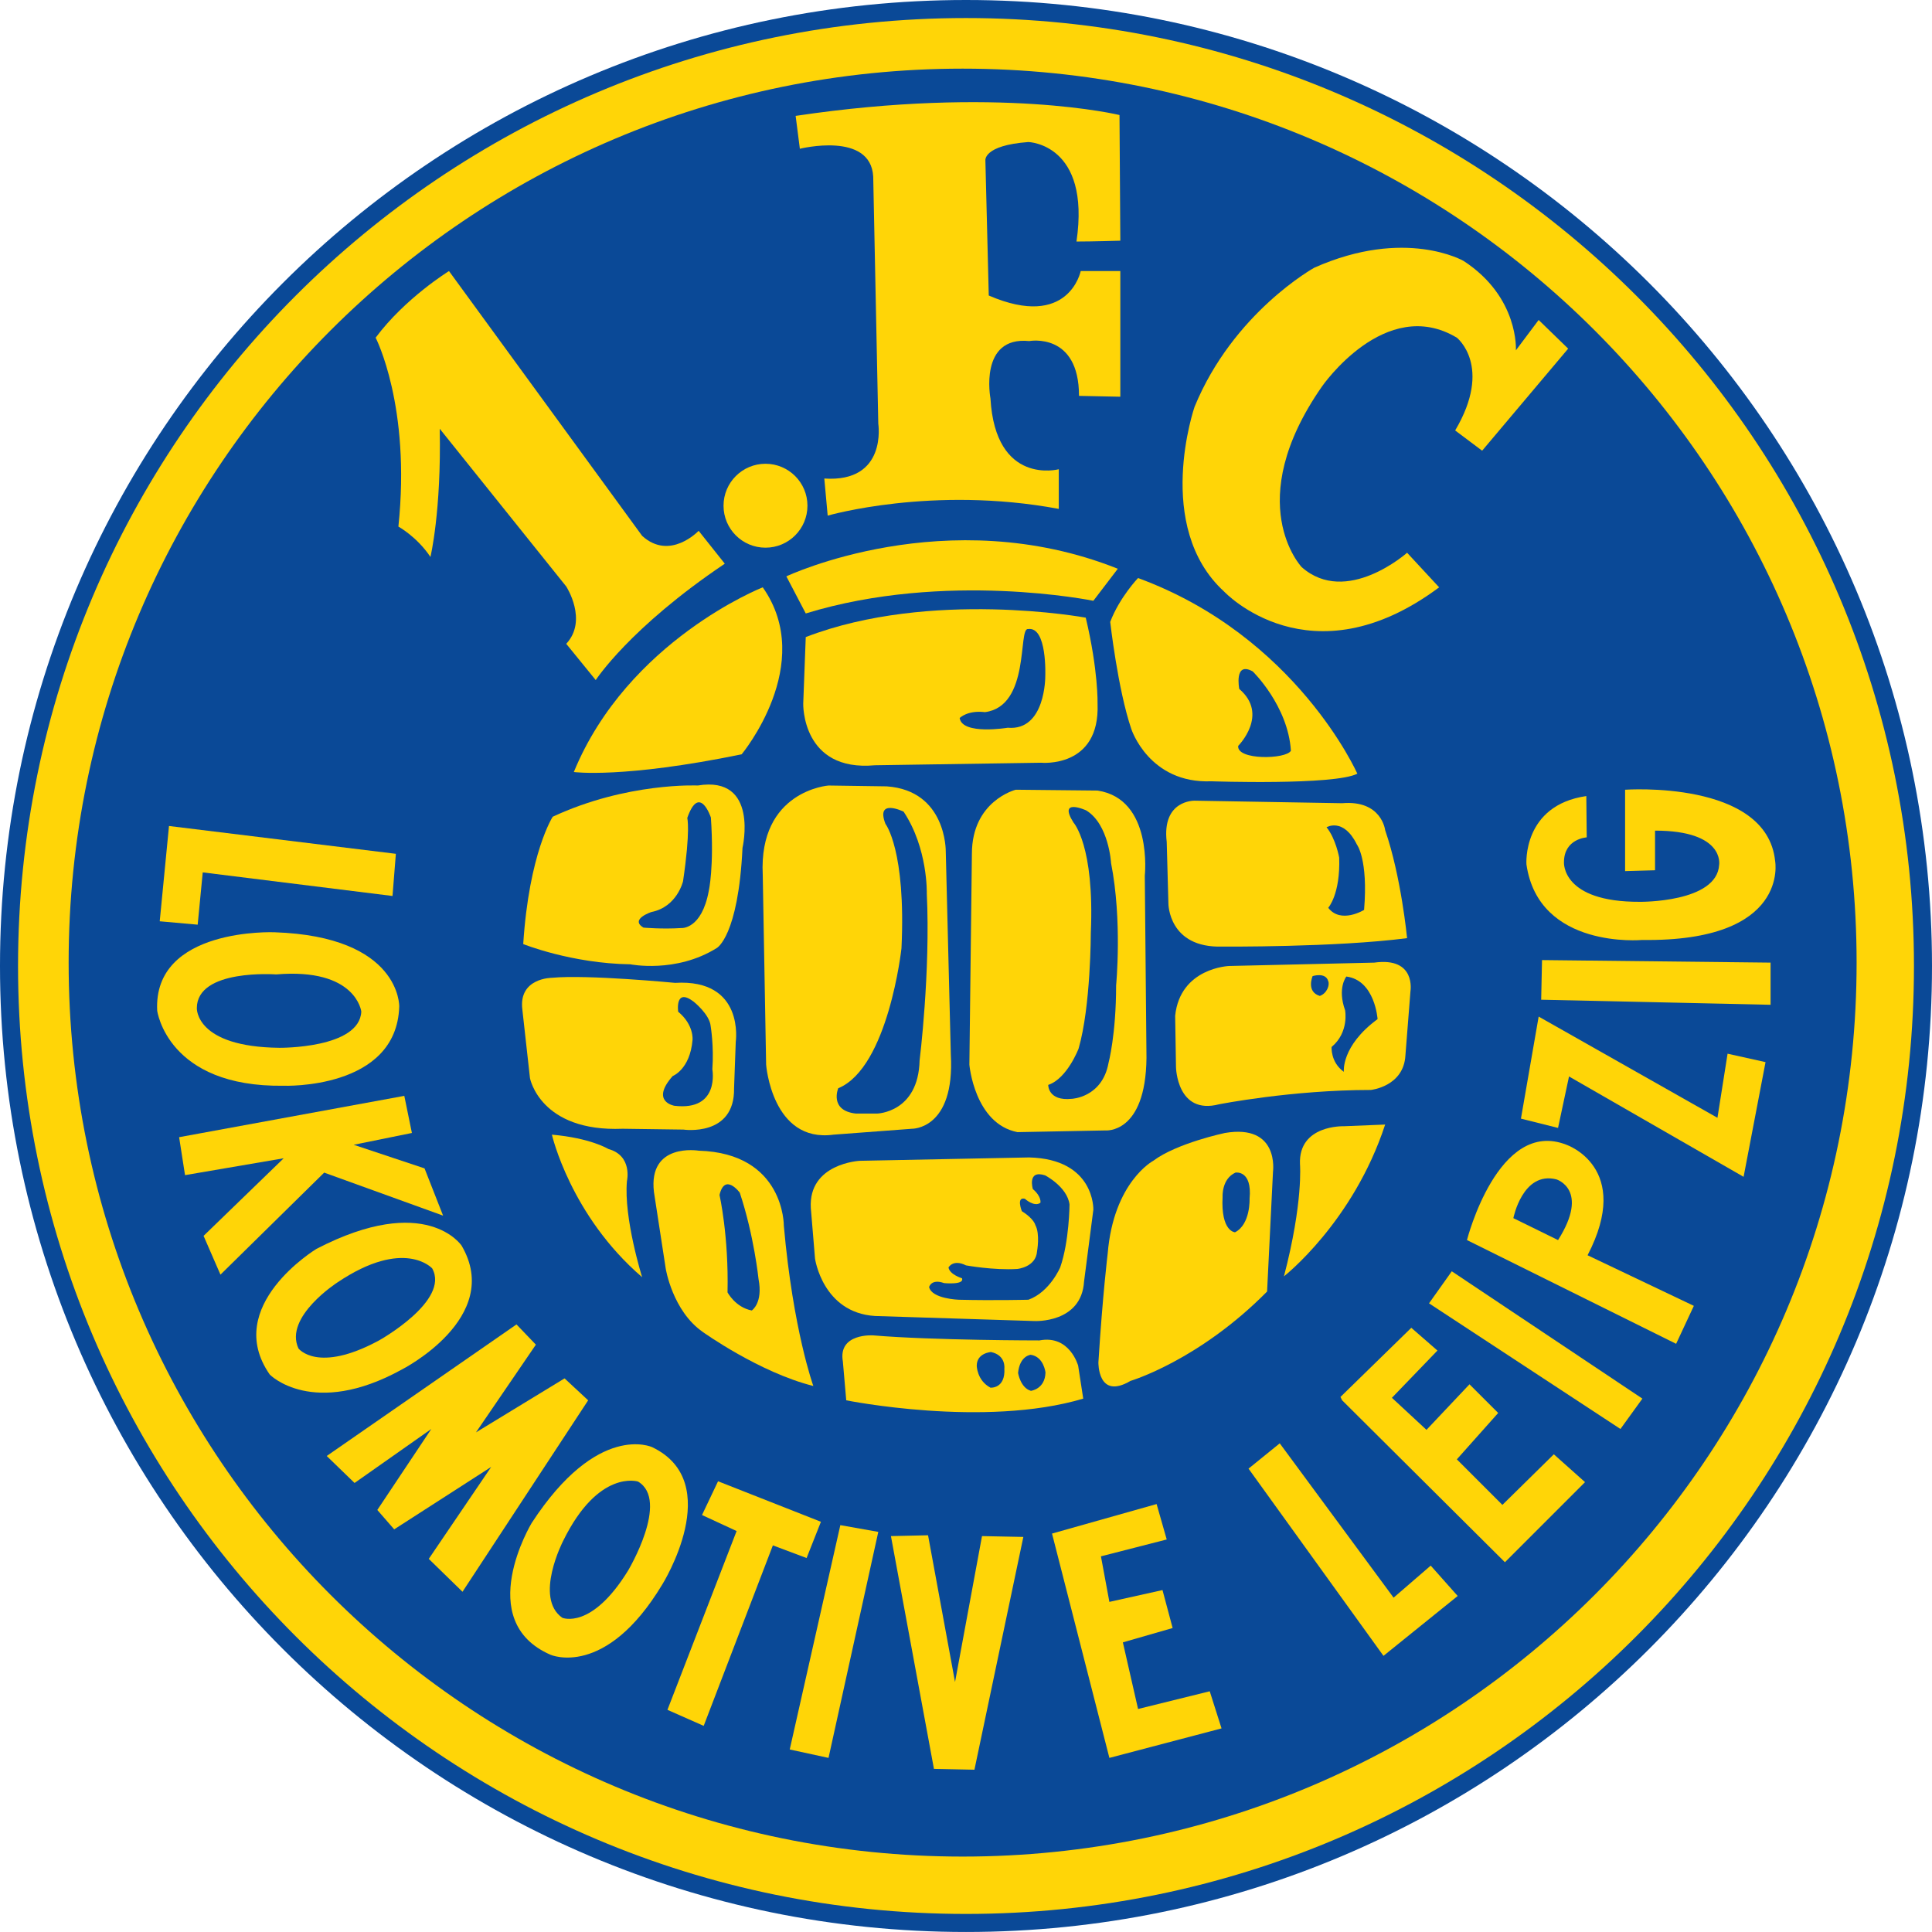<?xml version="1.0" encoding="utf-8"?>
<!-- Generator: Adobe Illustrator 12.0.0, SVG Export Plug-In . SVG Version: 6.00 Build 51448)  -->
<!DOCTYPE svg PUBLIC "-//W3C//DTD SVG 1.1//EN" "http://www.w3.org/Graphics/SVG/1.1/DTD/svg11.dtd">
<svg  version="1.1" id="Ebene_1" xmlns="http://www.w3.org/2000/svg" xmlns:xlink="http://www.w3.org/1999/xlink" width="760.765" height="760.755"
	 viewBox="0 0 760.765 760.755" overflow="visible" enable-background="new 0 0 760.765 760.755" xml:space="preserve">
<path fill="#0A4997" d="M0,380.379C0,170.299,170.303,0,380.383,0c210.079,0,380.382,170.299,380.382,380.379
	c0,210.076-170.303,380.376-380.382,380.376C170.303,760.755,0,590.455,0,380.379"/>
<path fill="#FFD507" d="M7.104,380.379c0-206.155,167.119-373.274,373.279-373.274c206.154,0,373.281,167.12,373.281,373.274
	c0,206.152-167.127,373.271-373.281,373.271C174.224,753.65,7.104,586.531,7.104,380.379"/>
<path fill="#0A4997" d="M27.029,379.046c0-194.415,157.603-352.017,352.025-352.017c194.422,0,352.024,157.603,352.024,352.017
	c0,194.419-157.603,352.019-352.024,352.019C184.631,731.064,27.029,573.465,27.029,379.046"/>
<path fill="#FFD507" d="M309.646,226.953l7.641,14.606c55.124-16.931,113.245-4.979,113.245-4.979l9.63-12.62
	C372.746,197.062,309.646,226.953,309.646,226.953"/>
<path fill="#FFD507" d="M300.347,231.268c21.254,30.22-8.305,65.755-8.305,65.755c-46.826,9.63-66.086,6.976-66.086,6.976
	C247.213,252.186,300.347,231.268,300.347,231.268"/>
<path fill="#FFD507" d="M206.031,371.742c2.322-35.863,11.624-50.144,11.624-50.144c29.227-13.613,57.12-12.292,57.12-12.292
	c24.247-3.983,17.6,24.576,17.6,24.576c-1.661,34.871-10.13,39.422-10.13,39.422c-16.106,10.064-34.042,6.411-34.042,6.411
	C224.959,379.382,206.031,371.742,206.031,371.742"/>
<path fill="#FFD507" d="M205.699,397.646c-1.662-12.62,11.623-12.62,11.623-12.62c13.946-1.329,48.487,1.997,48.487,1.997
	c27.565-1.661,23.908,23.243,23.908,23.243l-0.665,18.264c0.336,19.261-19.925,16.27-19.925,16.27l-23.911-0.328
	c-32.545,1.329-36.527-19.924-36.527-19.924L205.699,397.646z"/>
<path fill="#FFD507" d="M217.322,446.794c15.274,1.332,22.247,5.647,22.247,5.647c9.63,2.661,7.305,12.62,7.305,12.62
	c-1.321,14.616,5.983,37.86,5.983,37.86C224.627,478.675,217.322,446.794,217.322,446.794"/>
<path fill="#FFD507" d="M257.504,469.377c-2.322-19.593,17.6-16.275,17.6-16.275c33.877,1.001,33.548,29.563,33.548,29.563
	c3.647,41.178,11.616,63.093,11.616,63.093c-21.253-5.309-43.504-21.251-43.504-21.251c-11.955-8.305-14.61-24.911-14.61-24.911
	L257.504,469.377z"/>
<path fill="#FFD507" d="M319.275,475.688c-0.992-17.598,19.261-18.596,19.261-18.596l66.754-1.329
	c25.908,0.665,25.24,20.591,25.24,20.591l-3.654,28.222c-0.997,16.607-19.597,15.609-19.597,15.609l-62.764-1.985
	c-20.59-1.332-23.579-22.586-23.579-22.586L319.275,475.688z"/>
<path fill="#FFD507" d="M331.896,536.131c-1.997-11.292,11.955-10.298,11.955-10.298c23.579,1.988,65.426,1.988,65.426,1.988
	c11.955-2.316,15.274,9.967,15.274,9.967l1.996,12.949c-38.863,11.627-93.319,0.667-93.319,0.667L331.896,536.131z"/>
<path fill="#FFD507" d="M432.52,536.459c1.661-26.568,3.657-42.84,3.657-42.84c2.318-28.229,17.929-36.527,17.929-36.527
	c9.301-6.976,28.23-10.962,28.23-10.962c21.585-3.655,18.931,15.273,18.931,15.273l-2.325,47.162
	c-26.901,27.229-53.799,35.199-53.799,35.199C432.192,551.404,432.52,536.459,432.52,536.459"/>
<path fill="#FFD507" d="M505.583,502.585c7.642-29.223,6.312-44.167,6.312-44.167c-0.663-15.603,17.271-14.938,17.271-14.938
	l16.267-0.664C532.812,481.332,505.583,502.585,505.583,502.585"/>
<path fill="#FFD507" d="M462.743,399.972c1.997-18.932,21.255-19.596,21.255-19.596l57.12-1.322
	c16.606-2.326,14.28,11.287,14.28,11.287l-1.988,25.241c-0.666,12.284-13.62,13.613-13.62,13.613
	c-31.217,0-59.775,5.646-59.775,5.646c-16.607,4.312-16.942-14.609-16.942-14.609L462.743,399.972z"/>
<path fill="#FFD507" d="M460.085,355.804l-0.664-24.248c-1.989-16.606,10.959-16.27,10.959-16.27l58.121,0.996
	c15.602-1.332,16.935,10.624,16.935,10.624c6.313,18.271,8.634,42.511,8.634,42.511c-28.23,3.658-72.727,3.318-72.727,3.318
	C460.085,373.403,460.085,355.804,460.085,355.804"/>
<path fill="#FFD507" d="M399.975,310.971l32.217,0.329c21.914,3.33,18.596,33.548,18.596,33.548l0.664,71.727
	c-0.328,30.22-16.271,28.56-16.271,28.56l-34.538,0.667c-16.941-3.321-18.932-26.565-18.932-26.565l0.993-83.025
	C382.705,315.286,399.975,310.971,399.975,310.971"/>
<path fill="#FFD507" d="M317.282,250.86c49.151-18.929,110.255-7.641,110.255-7.641c4.986,20.929,4.65,33.877,4.65,33.877
	c1,25.568-22.25,23.243-22.25,23.243l-65.418,1c-28.898,2.655-28.23-24.243-28.23-24.243L317.282,250.86z"/>
<path fill="#FFD507" d="M437.171,244.884c3.653-9.63,10.959-17.271,10.959-17.271c62.437,22.915,86.347,77.042,86.347,77.042
	c-8.966,4.651-57.457,2.993-57.457,2.993c-24.575,0.994-31.545-20.589-31.545-20.589
	C440.161,271.454,437.171,244.884,437.171,244.884"/>
<path fill="#FFD507" d="M300.347,344.512c-1.661-33.209,25.905-35.199,25.905-35.199l22.914,0.329
	c23.583,1.661,23.247,25.569,23.247,25.569l1.993,80.034c1.661,29.555-15.281,29.227-15.281,29.227l-30.884,2.322
	c-24.247,3.322-26.565-27.565-26.565-27.565L300.347,344.512z"/>
<path fill="#0A4997" d="M411.599,266.302c0,0,0.828-19.757-6.805-18.592c-3.99-0.5,0.996,30.383-16.938,32.709
	c-6.977-0.829-9.967,2.325-9.967,2.325c1,6.805,18.928,3.818,18.928,3.818C411.763,287.888,411.599,266.302,411.599,266.302"/>
<path fill="#0A4997" d="M487.567,293.7c-0.668,5.728,18.929,5.319,20.753,1.909c-1.156-17.764-15.028-31.216-15.028-31.216
	c-7.47-4.147-5.309,6.896-5.309,6.896C499.859,281.408,487.567,293.7,487.567,293.7"/>
<path fill="#0A4997" d="M523.021,357.465c4.976,6.472,14.113,0.828,14.113,0.828c1.661-19.925-2.825-25.732-2.825-25.732
	c-5.314-10.798-11.955-6.812-11.955-6.812c3.657,4.486,4.979,11.955,4.979,11.955C527.833,352.149,523.021,357.465,523.021,357.465"
	/>
<path fill="#0A4997" d="M530.159,384.53c11.287,1.492,12.291,16.767,12.291,16.767c-14.453,10.627-13.284,20.757-13.284,20.757
	c-5.319-3.814-4.814-9.794-4.814-9.794c6.972-5.812,5.308-14.445,5.308-14.445C526.512,389.013,530.159,384.53,530.159,384.53"/>
<path fill="#0A4997" d="M486.323,485.235c6.143-3.155,5.724-13.201,5.724-13.201c1.085-11.455-5.56-10.299-5.56-10.299
	c-5.48,2.49-5.064,9.466-5.064,9.466C480.674,485.071,486.323,485.235,486.323,485.235"/>
<path fill="#0A4997" d="M365.854,506.82c1.077,4.65,11.707,4.979,11.707,4.979c13.777,0.336,27.394,0,27.394,0
	c8.47-3.07,12.536-12.784,12.536-12.784c3.574-10.295,3.658-24.739,3.658-24.739c-0.913-6.973-9.63-11.459-9.63-11.459
	c-7.142-2.318-4.816,5.395-4.816,5.395c3.567,3.073,2.983,5.398,2.983,5.398c-2.398,1.826-6.137-1.576-6.137-1.576
	c-3.494-0.829-1.168,4.896-1.168,4.896c4.815,2.993,5.314,5.479,5.314,5.479c1.91,3.493,0.669,10.298,0.669,10.298
	c-0.421,6.309-7.809,6.973-7.809,6.973c-9.219,0.584-20.177-1.413-20.177-1.413c-5.144-2.57-6.885,0.833-6.885,0.833
	c0.493,2.825,5.308,4.238,5.308,4.238c1.083,2.734-7.06,1.905-7.06,1.905C366.682,503.418,365.854,506.82,365.854,506.82"/>
<path fill="#0A4997" d="M283.325,470.541c2.081-8.882,7.969-0.912,7.969-0.912c5.647,16.935,7.396,34.041,7.396,34.041
	c1.826,9.462-2.662,12.364-2.662,12.364c-6.476-1.24-9.549-7.141-9.549-7.141C286.983,486.644,283.325,470.541,283.325,470.541"/>
<path fill="#0A4997" d="M265.557,435.422c18.02,2.157,14.946-14.364,14.946-14.364c0.668-9.054-0.665-17.023-0.665-17.023
	c-0.42-4.644-6.721-9.63-6.721-9.63c-7.477-5.643-6.063,3.987-6.063,3.987c6.308,5.23,5.644,11.123,5.644,11.123
	c-0.993,11.627-7.805,14.196-7.805,14.196C255.931,433.842,265.557,435.422,265.557,435.422"/>
<path fill="#0A4997" d="M270.625,322.094c4.815-13.777,9.301-0.165,9.301-0.165c1.322,19.424-0.832,28.891-0.832,28.891
	c-2.825,15.273-10.794,14.616-10.794,14.616c-7.641,0.493-14.946-0.171-14.946-0.171c-5.479-3.321,3.154-6.141,3.154-6.141
	c10.13-1.997,12.456-12.126,12.456-12.126C271.953,326.745,270.625,322.094,270.625,322.094"/>
<path fill="#0A4997" d="M348.666,324.419c-3.982-10.295,7.141-4.815,7.141-4.815c9.63,14.445,9.137,32.216,9.137,32.216
	c1.486,31.049-2.83,65.754-2.83,65.754c-0.5,20.59-16.767,20.919-16.767,20.919h-8.309c-10.623-1.165-6.973-9.967-6.973-9.967
	c19.76-8.133,24.911-55.123,24.911-55.123C356.8,334.713,348.666,324.419,348.666,324.419"/>
<path fill="#0A4997" d="M422.726,323.923c-6.313-9.967,4.979-4.815,4.979-4.815c8.97,5.479,9.798,20.753,9.798,20.753
	c4.479,22.75,1.989,48.154,1.989,48.154c0,19.426-2.99,30.549-2.99,30.549c-2.489,13.624-14.444,14.116-14.444,14.116
	c-9.463,0.994-9.298-5.479-9.298-5.479c7.476-2.49,11.951-14.282,11.951-14.282c4.822-16.605,4.822-45.657,4.822-45.657
	C431.031,332.886,422.726,323.923,422.726,323.923"/>
<path fill="#0A4997" d="M519.697,392.167c2.828-0.993,3.985-4.315,3.321-5.808c-0.996-3.658-6.148-1.997-6.148-1.997
	S514.216,390.505,519.697,392.167"/>
<path fill="#0A4997" d="M390.012,546.426c-5.352-2.865-5.395-8.638-5.395-8.638c0-5.06,5.607-5.398,5.607-5.398
	c5.936,1.248,5.268,6.439,5.268,6.439C395.949,546.926,390.012,546.426,390.012,546.426"/>
<path fill="#0A4997" d="M400.888,540.613c0.668-6.812,4.979-7.141,4.979-7.141c5.151,0.745,5.813,6.973,5.813,6.973
	c-0.165,6.561-5.728,7.225-5.728,7.225C401.8,546.502,400.888,540.613,400.888,540.613"/>
<path fill="#FFD507" d="M147.914,132.969c11.624-15.61,28.887-26.236,28.887-26.236l76.06,104.274
	c10.952,9.966,22.247-1.989,22.247-1.989l10.298,12.948c-37.532,25.24-50.82,45.83-50.82,45.83l-11.616-14.277
	c8.634-9.302,0-22.579,0-22.579l-49.815-62.107c0.664,32.545-3.658,50.48-3.658,50.48c-5.308-7.969-12.62-11.956-12.62-11.956
	C161.863,159.866,147.914,132.969,147.914,132.969"/>
<path fill="#FFD507" d="M314.96,58.581L313.3,45.632c80.035-11.955,127.525-0.339,127.525-0.339l0.328,49.487
	c0,0-10.955,0.329-17.263,0.329c5.644-38.524-18.932-39.181-18.932-39.181c-17.935,1.321-16.938,7.301-16.938,7.301l1.328,53.138
	c31.552,13.613,36.203-9.63,36.203-9.63h15.602v49.48l-16.27-0.332c0-25.241-19.597-21.583-19.597-21.583
	c-19.921-1.997-15.274,22.579-15.274,22.579c1.99,34.542,26.901,27.894,26.901,27.894v15.61
	c-49.815-9.302-90.994,2.654-90.994,2.654l-1.332-14.609c24.911,1.661,21.257-21.583,21.257-21.583l-1.997-97.306
	C342.854,51.604,314.96,58.581,314.96,58.581"/>
<path fill="#FFD507" d="M596.913,137.952l8.963-11.956l11.626,11.288l-33.877,40.186l-10.623-7.969
	c14.945-25.24,0.669-36.528,0.669-36.528c-28.234-16.942-53.146,19.257-53.146,19.257c-31.877,45.83-7.97,71.073-7.97,71.073
	c17.6,15.603,41.519-5.647,41.519-5.647l12.62,13.617c-50.82,37.86-84.687,1.657-84.687,1.657
	c-27.901-25.568-11.627-72.727-11.627-72.727c15.273-37.196,47.162-54.795,47.162-54.795c35.863-15.943,58.781-2.655,58.781-2.655
	C598.242,117.03,596.913,137.952,596.913,137.952"/>
<polygon fill="#FFD507" points="62.896,362.776 66.546,325.251 155.879,336.207 154.558,352.81 79.831,343.52 77.841,364.109 "/>
<path fill="#FFD507" d="M61.899,397.979c-1.661-32.874,46.158-30.884,46.158-30.884c49.816,1.658,49.151,29.223,49.151,29.223
	c-0.997,32.874-45.493,31.217-45.493,31.217C65.882,428.198,61.899,397.979,61.899,397.979"/>
<path fill="#0A4997" d="M77.509,396.981c0-15.609,31.22-13.284,31.22-13.284c31.544-2.654,33.542,14.617,33.542,14.617
	c-0.667,14.605-32.216,14.277-32.216,14.277C76.845,412.256,77.509,396.981,77.509,396.981"/>
<polygon fill="#FFD507" points="70.533,447.791 159.202,431.517 162.195,446.133 139.276,450.784 167.17,460.074 174.476,478.679 
	127.653,461.743 86.811,501.921 80.163,486.647 111.711,456.093 72.858,462.736 "/>
<polygon fill="#FFD507" points="128.65,573.323 203.377,521.521 211.011,529.49 187.431,564.025 222.306,542.768 231.6,551.404 
	182.12,626.79 168.835,613.837 193.411,577.639 155.223,602.214 148.575,594.58 169.832,562.699 139.613,583.95 "/>
<polygon fill="#FFD507" points="262.82,673.282 277.097,679.595 304.334,608.522 317.615,613.509 323.259,599.231 282.745,583.281 
	276.433,596.569 290.056,602.878 "/>
<polygon fill="#FFD507" points="310.974,688.893 326.248,692.211 345.845,603.214 330.899,600.556 "/>
<polygon fill="#FFD507" points="350.824,604.871 365.441,604.543 376.064,662.328 386.687,604.871 402.965,605.2 383.705,696.862 
	367.759,696.533 "/>
<polygon fill="#FFD507" points="414.256,603.874 455.435,592.251 459.421,606.2 433.517,612.84 436.843,630.776 457.76,626.124 
	461.747,641.07 442.151,646.715 448.134,672.95 476.356,665.975 481.006,680.592 436.843,692.208 "/>
<polygon fill="#FFD507" points="491.634,578.306 503.926,568.341 548.755,629.115 563.372,616.494 573.995,628.45 544.772,652.029 
	"/>
<polygon fill="#FFD507" points="528.497,551.404 527.833,550.077 555.728,522.846 566.022,531.809 548.093,550.412 561.709,563.031 
	578.642,545.097 589.94,556.384 573.663,574.647 591.598,592.583 611.851,572.659 624.142,583.622 592.594,615.162 "/>
<polygon fill="#FFD507" points="562.704,513.213 571.669,500.596 646.725,550.737 638.087,562.692 "/>
<path fill="#FFD507" d="M660.009,529.154l6.976-14.945l-41.846-19.924c17.936-34.543-8.305-43.505-8.305-43.505
	c-26.901-10.622-39.187,37.524-39.187,37.524L660.009,529.154z"/>
<polygon fill="#FFD507" points="598.903,440.486 613.511,444.144 617.833,423.883 686.579,463.4 695.215,418.236 680.27,414.917 
	676.283,440.158 605.878,400.301 "/>
<path fill="#0A4997" d="M595.917,479.671l17.599,8.638c12.62-19.925-0.668-23.912-0.668-23.912
	C599.563,461.071,595.917,479.671,595.917,479.671"/>
<polygon fill="#FFD507" points="606.872,393.66 697.202,395.657 697.202,379.05 607.205,378.05 "/>
<path fill="#FFD507" d="M639.917,343.015l11.792-0.329v-15.609c27.565,0,25.24,13.449,25.24,13.449
	c-0.83,14.946-31.184,14.581-31.184,14.581c-30.961,0.149-29.92-15.573-29.92-15.573c0-9.301,8.961-9.802,8.961-9.802l-0.164-16.267
	c-25.239,3.647-23.578,26.897-23.578,26.897c4.814,33.542,45.596,29.77,45.596,29.77c58.273,0.79,52.335-31.091,52.335-31.091
	c-3.319-32.053-59.078-28.066-59.078-28.066V343.015z"/>
<path fill="#FFD507" d="M106.235,541.275c-18.833-27.004,18.377-49.506,18.377-49.506c43.227-22.393,57.165-1.257,57.165-1.257
	c16.581,28.402-23.568,48.776-23.568,48.776C123.138,558.561,106.235,541.275,106.235,541.275"/>
<path fill="#0A4997" d="M117.526,530.979c-5.812-12.456,15.446-26.068,15.446-26.068c26.233-17.599,37.195-5.479,37.195-5.479
	c7.178,12.748-20.929,28.395-20.929,28.395C125.003,540.945,117.526,530.979,117.526,530.979"/>
<path fill="#FFD507" d="M216.796,651.603c-30.69-13.354-7.447-51.878-7.447-51.878c26.068-40.015,47.483-29.862,47.483-29.862
	c29.066,13.919,3.976,54.025,3.976,54.025C238.408,661.163,216.796,651.603,216.796,651.603"/>
<path fill="#0A4997" d="M221.426,637.04c-11.259-7.882,0.335-30.303,0.335-30.303c13.923-28.358,29.471-23.339,29.471-23.339
	c12.591,7.444-3.917,35.057-3.917,35.057C232.881,641.928,221.426,637.04,221.426,637.04"/>
<path fill="#FFD507" d="M284.906,199.139c0-9.123,7.392-16.522,16.522-16.522c9.12,0,16.522,7.399,16.522,16.522
	c0,9.127-7.403,16.523-16.522,16.523C292.298,215.662,284.906,208.266,284.906,199.139"/>
</svg>
